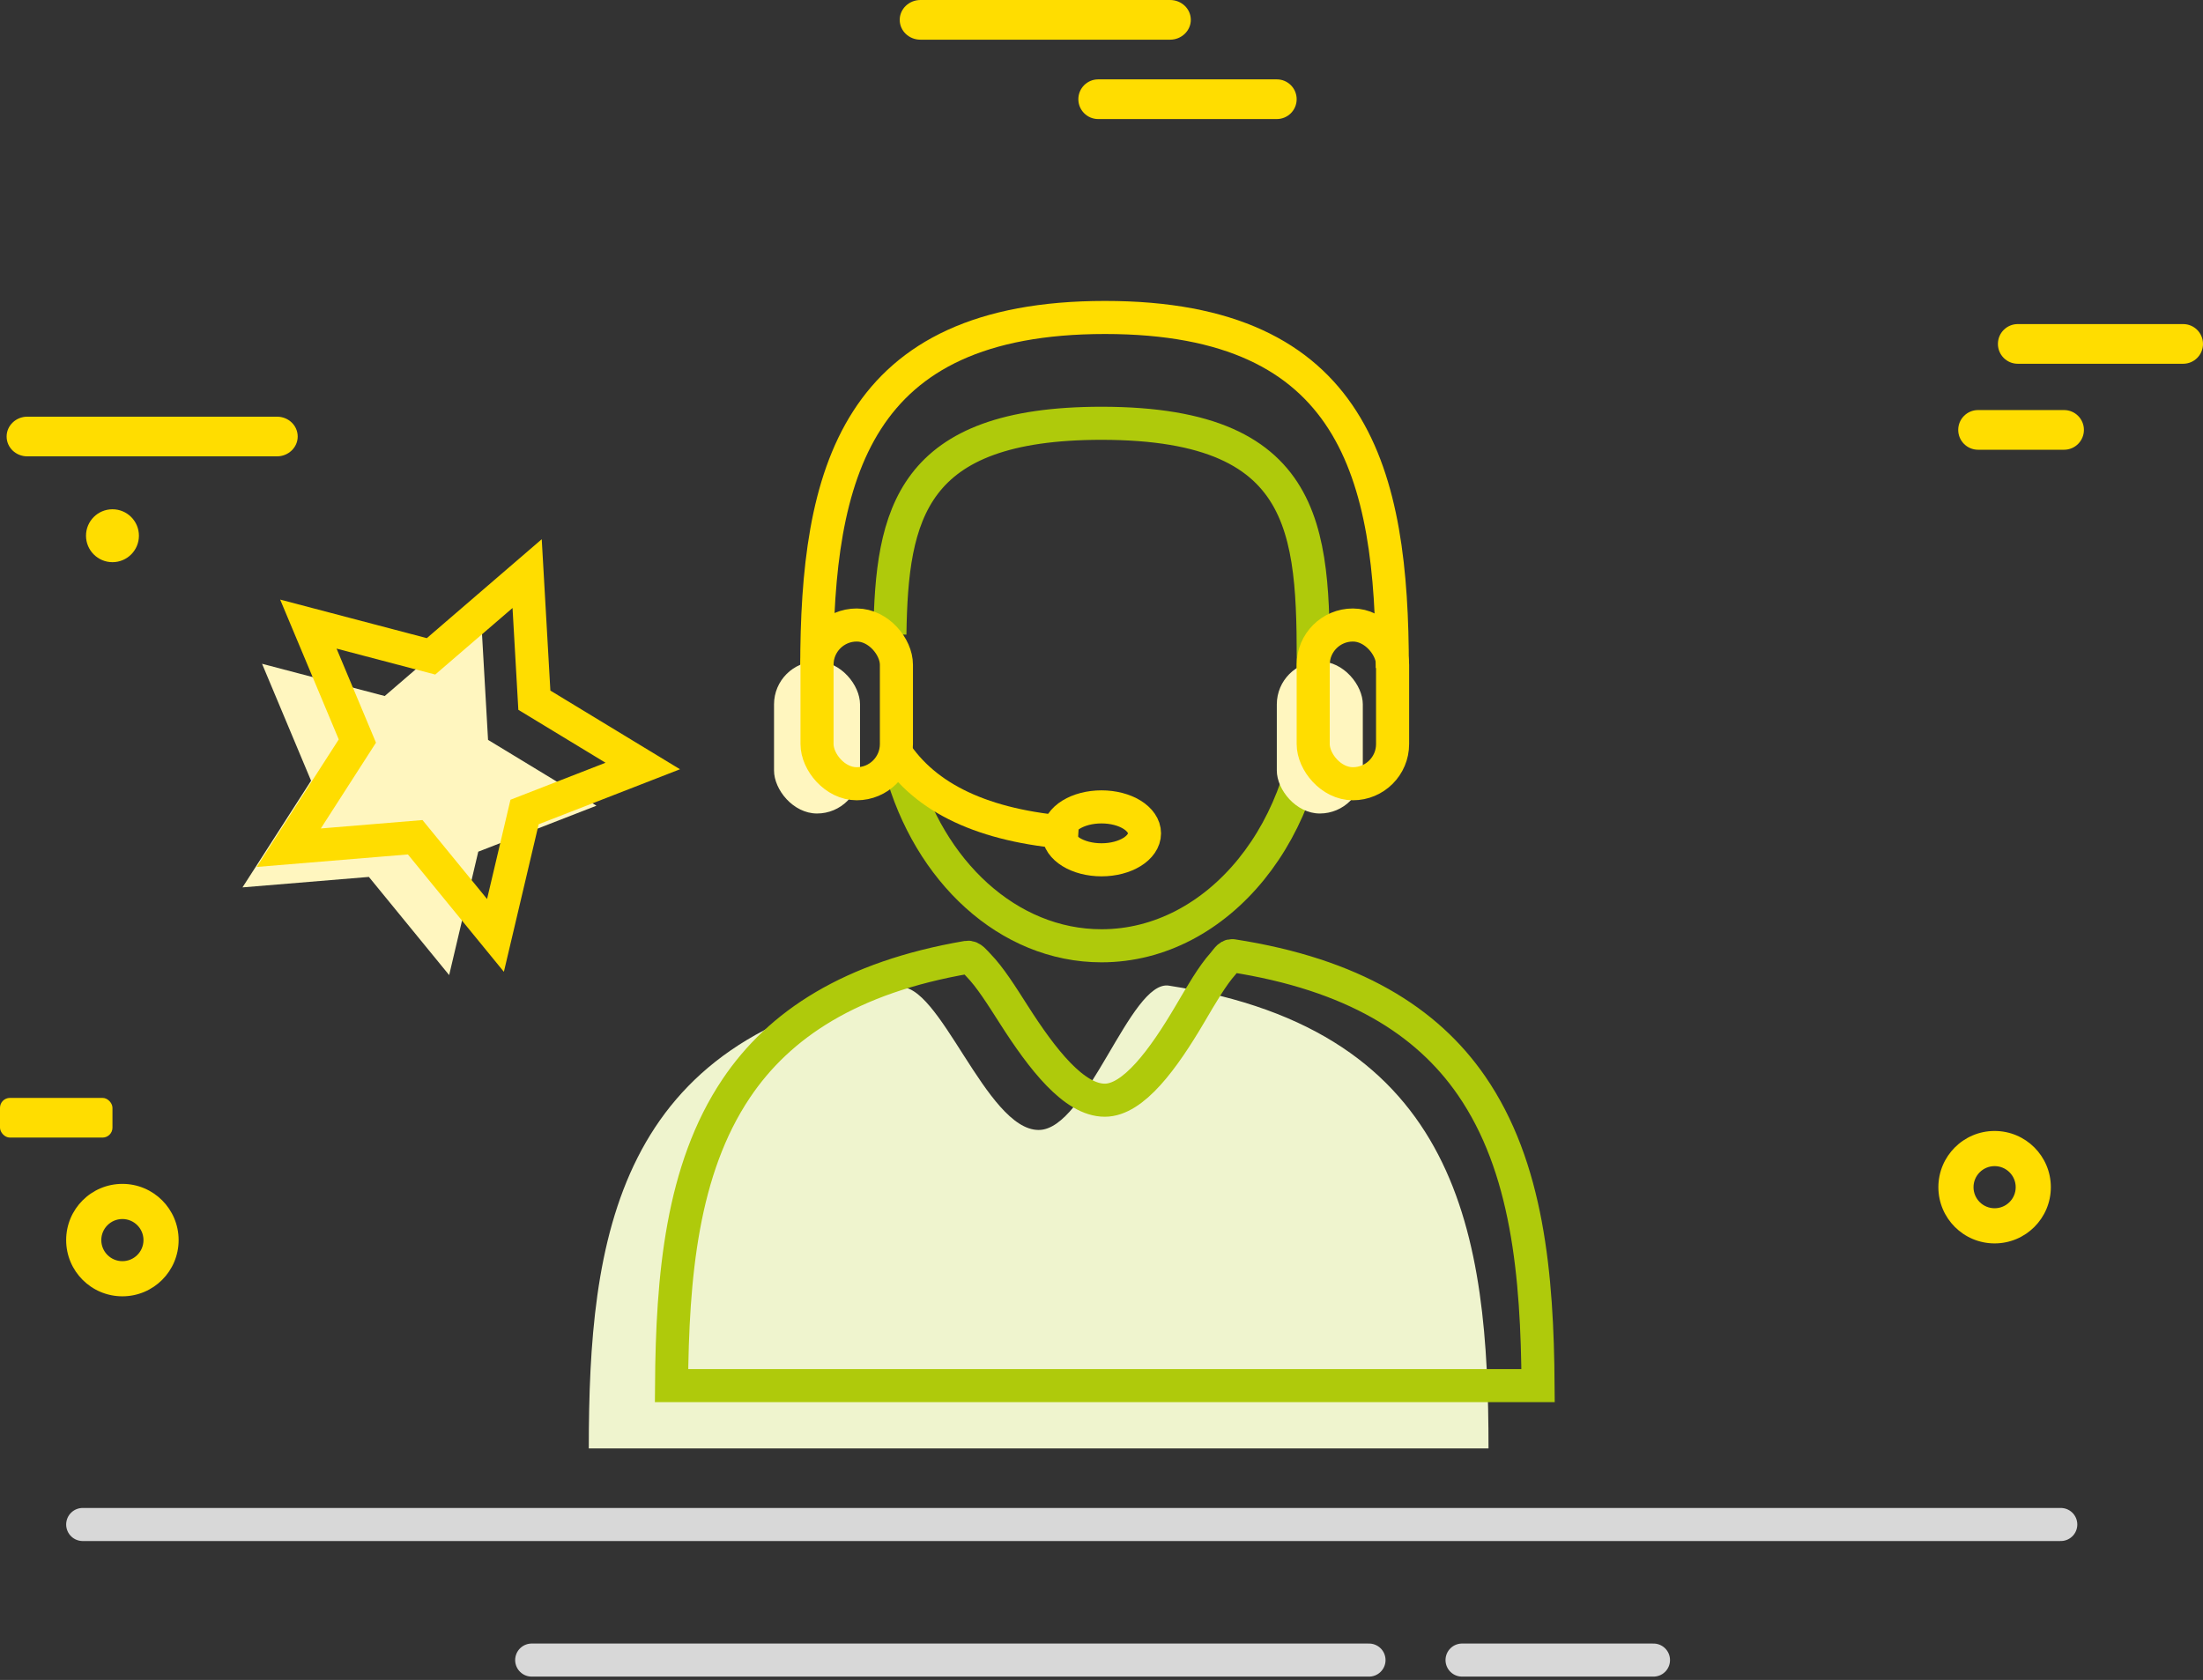 <?xml version="1.0" encoding="UTF-8"?>
<svg width="333px" height="254px" viewBox="0 0 333 254" version="1.1" xmlns="http://www.w3.org/2000/svg" xmlns:xlink="http://www.w3.org/1999/xlink">
    <rect x="0" y="0" width="333" height="254" fill="#333333" stroke="none"/>
    <!-- Generator: Sketch 63.1 (92452) - https://sketch.com -->
    <title>iocn-user-help-desk</title>
    <desc>Created with Sketch.</desc>
    <g id="Style-Kit" stroke="none" stroke-width="1" fill="none" fill-rule="evenodd">
        <g id="Touch-Bar" transform="translate(-652, -4028)">
            <g id="iocn-user-help-desk" transform="translate(652, 4028)">
                <g id="yellow-lines" fill="#FFDD00" fill-rule="nonzero">
                    <path d="M4.129,63 L41.871,63 C43.599,63 45,64.332 45,66 C45,67.657 43.586,69 41.871,69 L4.129,69 C2.401,69 1,67.668 1,66 C1,64.343 2.414,63 4.129,63 Z" id="Rectangle-4"></path>
                    <path d="M139.129,0 L176.871,0 C178.599,0 180,1.332 180,3 C180,4.657 178.586,6 176.871,6 L139.129,6 C137.401,6 136,4.668 136,3 C136,1.343 137.414,0 139.129,0 Z" id="Rectangle-4"></path>
                    <path d="M166,12 L193,12 C194.657,12 196,13.343 196,15 C196,16.657 194.657,18 193,18 L166,18 C164.343,18 163,16.657 163,15 C163,13.343 164.343,12 166,12 Z" id="Rectangle-4"></path>
                    <path d="M305,49 L330,49 C331.657,49 333,50.343 333,52 C333,53.657 331.657,55 330,55 L305,55 C303.343,55 302,53.657 302,52 C302,50.343 303.343,49 305,49 Z" id="Rectangle-4-Copy"></path>
                    <path d="M299,62 L312,62 C313.657,62 315,63.343 315,65 C315,66.657 313.657,68 312,68 L299,68 C297.343,68 296,66.657 296,65 C296,63.343 297.343,62 299,62 Z" id="Rectangle-4-Copy-2"></path>
                    <rect id="Rectangle-4-Copy-2" x="0" y="166" width="17" height="6" rx="1.5"></rect>
                    <path d="M21.688,187.5 C21.688,185.741 20.26,184.315 18.5,184.315 C16.74,184.315 15.312,185.741 15.312,187.5 C15.312,189.259 16.74,190.685 18.5,190.685 C20.26,190.685 21.688,189.259 21.688,187.5 Z M10,187.5 C10,182.804 13.807,179 18.5,179 C23.193,179 27,182.804 27,187.5 C27,192.196 23.193,196 18.5,196 C13.807,196 10,192.196 10,187.5 Z" id="Oval-6"></path>
                    <path d="M304.688,179.5 C304.688,177.741 303.26,176.315 301.5,176.315 C299.74,176.315 298.312,177.741 298.312,179.5 C298.312,181.259 299.74,182.685 301.5,182.685 C303.26,182.685 304.688,181.259 304.688,179.5 Z M293,179.5 C293,174.804 296.807,171 301.5,171 C306.193,171 310,174.804 310,179.5 C310,184.196 306.193,188 301.5,188 C296.807,188 293,184.196 293,179.5 Z" id="Oval-6"></path>
                    <circle id="Oval-7" cx="17" cy="81" r="4"></circle>
                </g>
                <g id="grey-lines" transform="translate(12, 229)" stroke="#D8D8D8" stroke-linecap="round" stroke-width="5">
                    <line x1="68.37" y1="22" x2="194.935" y2="22" id="Path-95"></line>
                    <line x1="0.5" y1="1.5" x2="299.5" y2="1.5" id="Path-95"></line>
                    <line x1="209" y1="22" x2="237.935" y2="22" id="Path-95"></line>
                </g>
                <g id="person" transform="translate(89, 48)">
                    <path d="M136,171 C136,139.02 131.839,107.863 87.679,101.026 C81.845,100.123 75.313,122.849 68,122.849 C60.036,122.849 52.998,100.212 46.779,101.278 C4.063,108.596 0,139.397 0,171 C0,171 136,171 136,171 Z" id="Oval" fill="#EFF4CE"></path>
                    <path d="M78,118.349 C73.338,118.349 68.55,112.155 64.248,105.415 C62.404,102.526 60.642,99.72 58.921,97.961 C58.356,97.383 57.841,96.632 57.201,96.742 C39.576,99.761 28.777,106.889 22.281,116.572 C14.05,128.841 12.626,144.994 12.509,161.5 L143.491,161.5 C143.373,144.789 141.917,128.438 133.409,116.117 C126.694,106.392 115.526,99.319 97.297,96.497 C96.732,96.409 96.326,97.202 95.862,97.722 C94.25,99.522 92.606,102.366 90.89,105.287 C86.835,112.187 82.305,118.349 78,118.349 Z" id="Oval" stroke="#AFCA0B" stroke-width="5"></path>
                    <path d="M47.146,68.078 C51.403,83.726 63.385,95 77.501,95 C95.181,95 109.513,77.315 109.513,55.5 C109.513,33.685 110.259,16 77.501,16 C48.636,16 45.784,29.73 45.514,47.918" id="Path" stroke="#AFCA0B" stroke-width="5"></path>
                    <path d="M121.459,53 C121.459,23.729 115.859,0 78.034,0 C40.21,0 34.459,23.729 34.459,53" id="Path" stroke="#FFDD00" stroke-width="5"></path>
                    <rect id="Rectangle-Copy-2" fill="#FFF6BF" x="28" y="52" width="13" height="23" rx="6.5"></rect>
                    <rect id="Rectangle-Copy-2" fill="#FFF6BF" x="104" y="52" width="13" height="23" rx="6.5"></rect>
                    <rect id="Rectangle-Copy-3" stroke="#FFDD00" stroke-width="5" x="109.5" y="46.5" width="12" height="24" rx="6"></rect>
                    <path d="M46.615,66.121 C51.576,73.222 60.705,77.182 74,78" id="Path-116" stroke="#FFDD00" stroke-width="5"></path>
                    <ellipse id="Oval" stroke="#FFDD00" stroke-width="5" cx="77.5" cy="78" rx="6.5" ry="4"></ellipse>
                    <rect id="Rectangle-Copy-2" stroke="#FFDD00" stroke-width="5" x="34.5" y="46.5" width="12" height="24" rx="6"></rect>
                </g>
                <g id="star" transform="translate(26.02, 75.652)">
                    <polygon id="Star" fill="#FFF6BF" transform="translate(36.457, 41.113) rotate(23) translate(-36.457, -41.113) " points="36.457 58.304 19.487 67.225 22.728 48.33 9 34.948 27.972 32.192 36.457 15 44.941 32.192 63.913 34.948 50.185 48.33 53.426 67.225"></polygon>
                    <polygon id="Star" stroke="#FFDD00" stroke-width="5" transform="translate(43.457, 35.113) rotate(23) translate(-43.457, -35.113) " points="43.457 52.304 26.487 61.225 29.728 42.33 16 28.948 34.972 26.192 43.457 9 51.941 26.192 70.913 28.948 57.185 42.33 60.426 61.225"></polygon>
                </g>
            </g>
        </g>
    </g>
</svg>